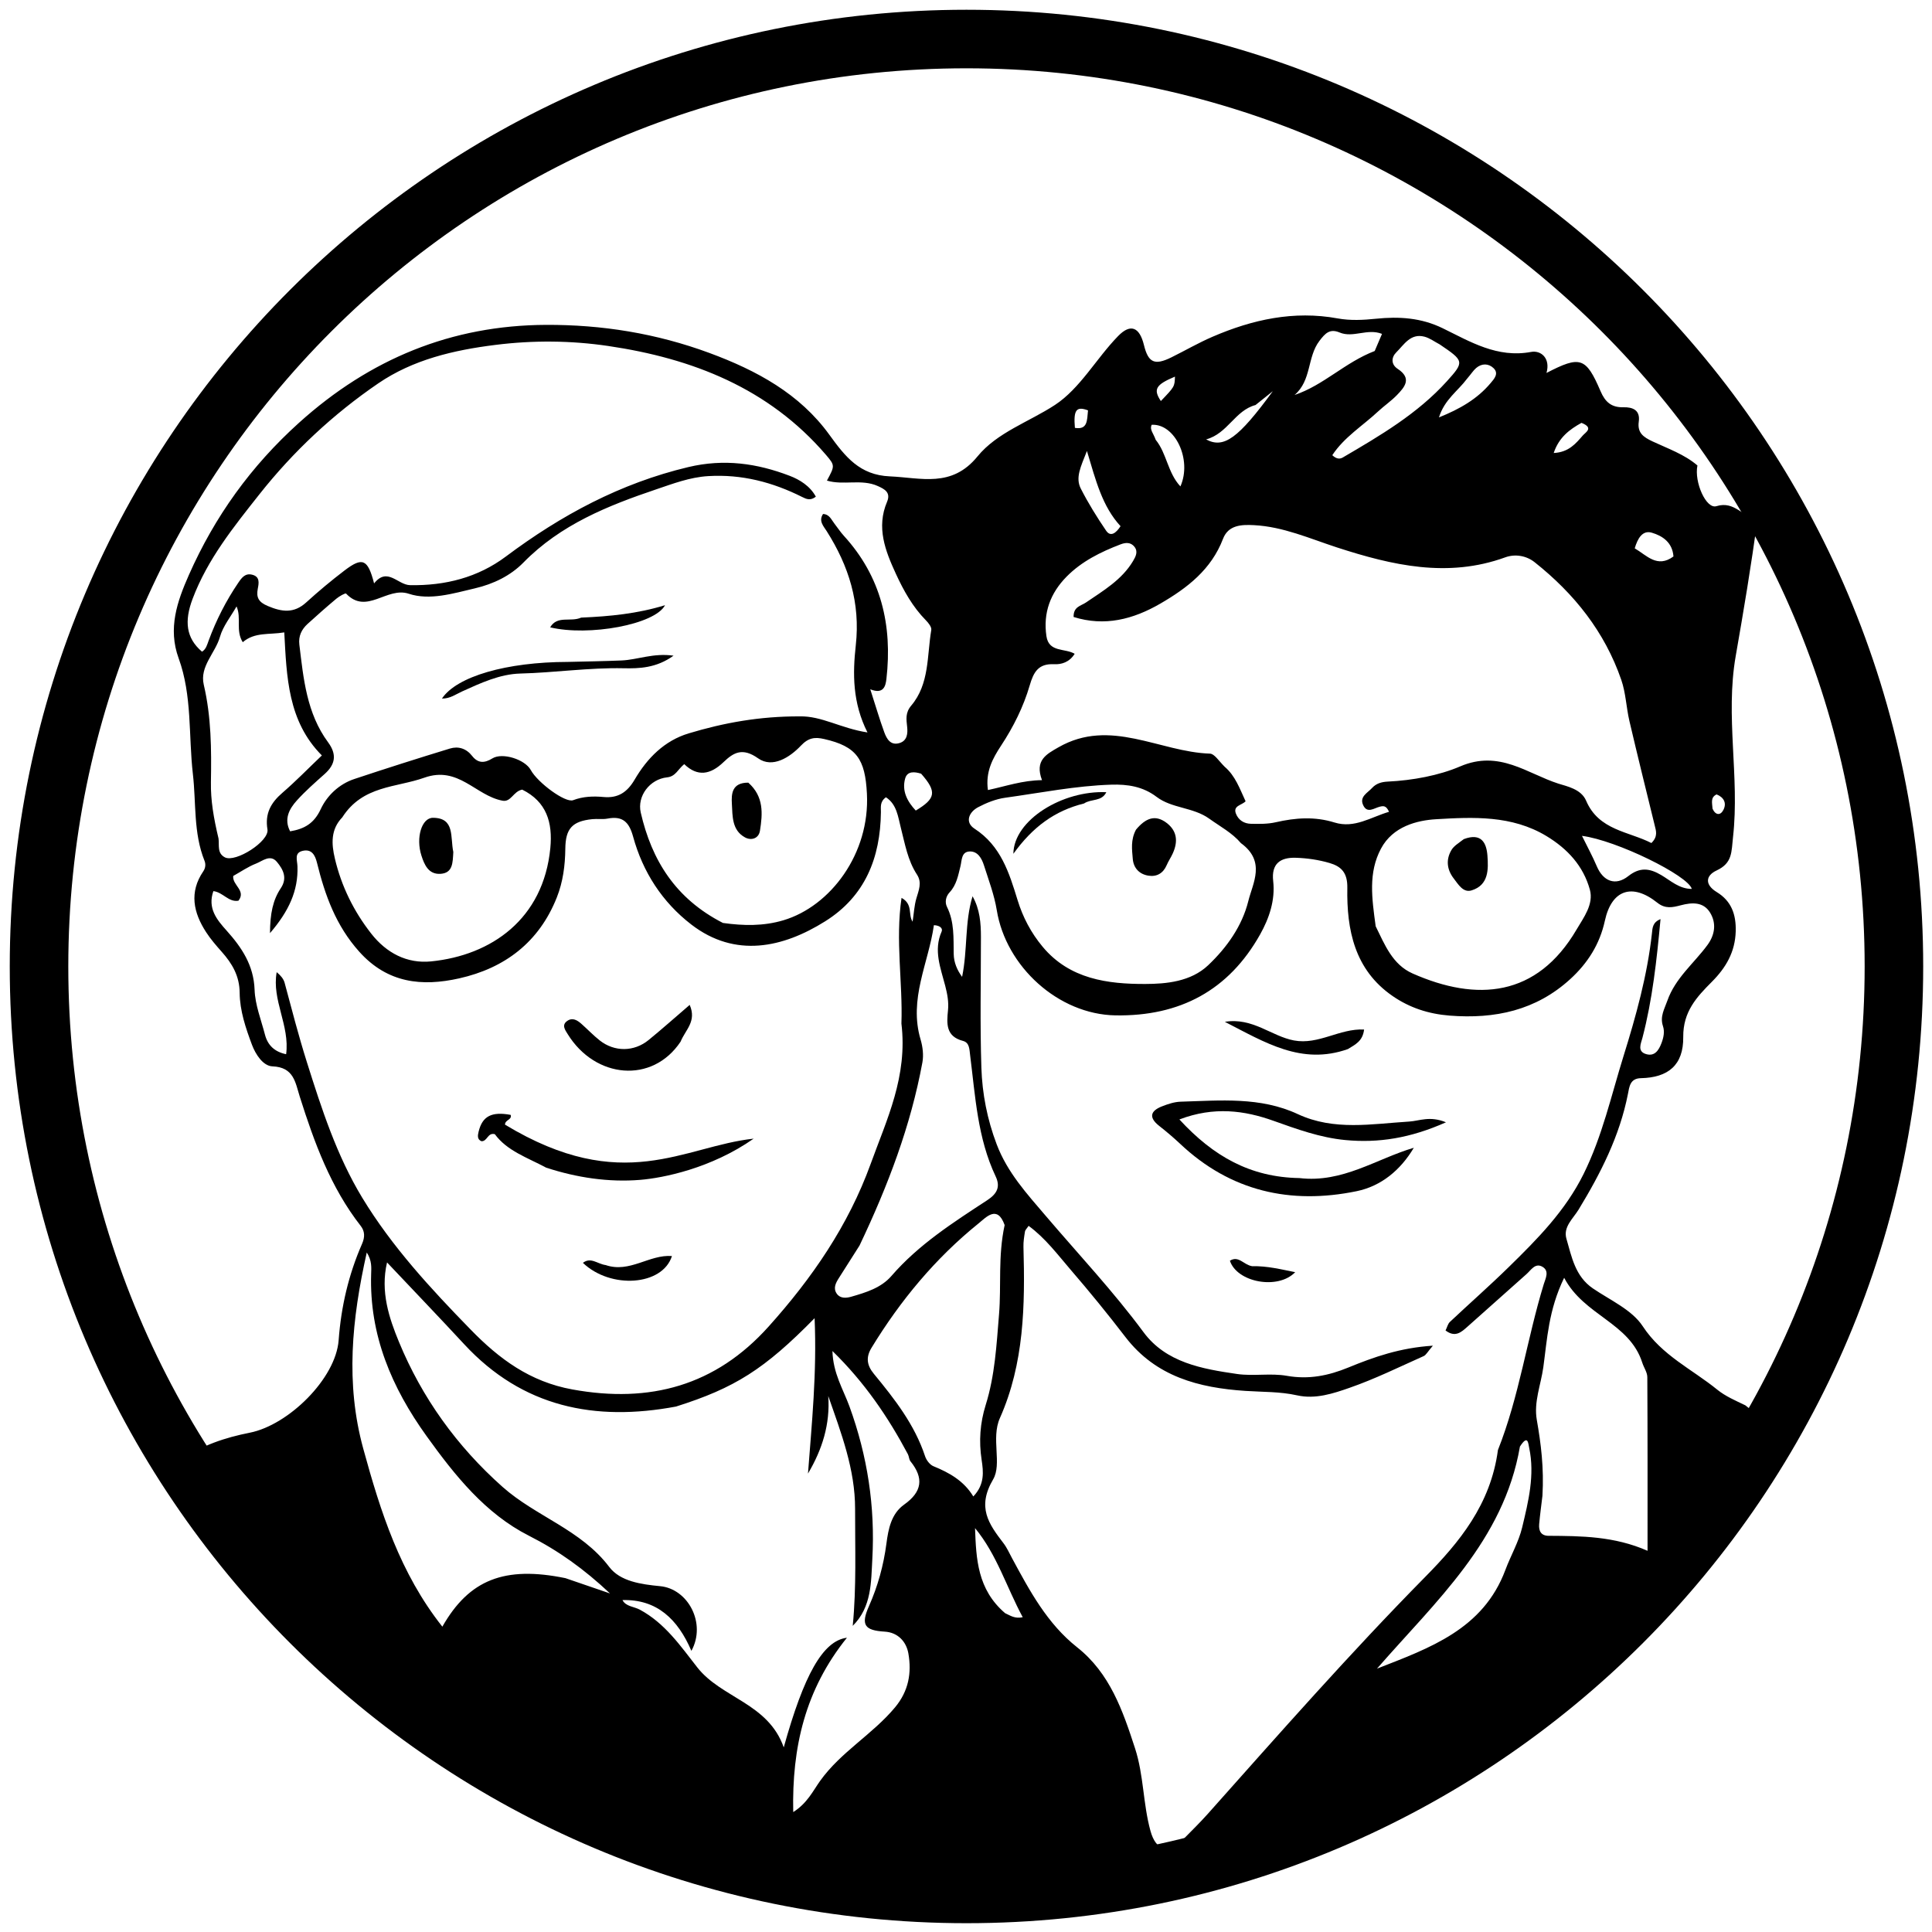 <svg xmlns="http://www.w3.org/2000/svg" width="99" height="99" viewBox="0 0 99 99" fill="none"><path d="M89.437 72.013C88.94 71.773 88.418 71.551 87.998 71.211C86.706 70.16 85.162 69.461 84.178 67.96C83.625 67.115 82.51 66.626 81.62 66.019C80.715 65.399 80.537 64.407 80.267 63.476C80.091 62.87 80.608 62.447 80.889 61.985C82.017 60.131 82.994 58.218 83.418 56.061C83.491 55.691 83.524 55.259 84.084 55.248C85.47 55.218 86.27 54.589 86.253 53.137C86.24 51.839 86.944 51.088 87.721 50.308C88.443 49.583 88.912 48.782 88.942 47.722C88.966 46.855 88.719 46.169 87.97 45.712C87.347 45.332 87.397 44.868 87.962 44.605C88.779 44.224 88.719 43.667 88.805 42.883C89.149 39.795 88.4 36.721 88.942 33.615C89.345 31.303 89.74 28.977 90.059 26.567C89.295 26.543 88.911 25.642 87.95 25.938C87.427 26.098 86.805 24.7 86.98 23.852C86.312 23.28 85.469 22.988 84.678 22.618C84.208 22.398 83.895 22.178 83.974 21.607C84.058 21.013 83.662 20.858 83.19 20.869C82.573 20.884 82.254 20.603 82.014 20.042C81.267 18.302 80.974 18.215 79.245 19.111C79.459 18.366 78.97 17.938 78.455 18.034C76.721 18.357 75.345 17.512 73.929 16.821C72.82 16.279 71.689 16.212 70.508 16.333C69.853 16.4 69.194 16.435 68.544 16.316C66.297 15.905 64.18 16.373 62.131 17.257C61.411 17.567 60.728 17.965 60.024 18.312C59.162 18.737 58.84 18.588 58.617 17.676C58.393 16.767 57.937 16.559 57.292 17.223C56.173 18.372 55.348 19.906 54.056 20.752C52.73 21.62 51.095 22.156 50.088 23.39C48.764 25.012 47.2 24.48 45.593 24.41C44.053 24.343 43.319 23.411 42.496 22.275C40.977 20.177 38.778 18.983 36.351 18.086C33.628 17.08 30.834 16.634 27.977 16.647C23.131 16.669 18.958 18.388 15.327 21.659C12.86 23.882 11.007 26.463 9.68 29.459C9.081 30.815 8.594 32.199 9.154 33.731C9.853 35.645 9.656 37.685 9.884 39.666C10.056 41.15 9.905 42.678 10.48 44.109C10.552 44.287 10.527 44.486 10.419 44.645C9.682 45.722 9.912 46.769 10.565 47.772C10.795 48.127 11.077 48.451 11.36 48.77C11.897 49.374 12.274 50.009 12.281 50.873C12.289 51.794 12.592 52.684 12.913 53.541C13.095 54.025 13.479 54.624 13.959 54.642C15.062 54.686 15.131 55.468 15.362 56.198C16.104 58.544 16.942 60.845 18.483 62.817C18.697 63.091 18.705 63.39 18.552 63.738C17.863 65.31 17.481 66.947 17.353 68.674C17.207 70.646 14.781 73.022 12.803 73.414C11.552 73.662 10.333 74.054 9.235 74.838C9.233 74.836 9.231 74.833 9.229 74.831C9.156 74.899 9.086 74.97 9.014 75.04C10.038 76.53 10.987 78.067 12.025 79.549C12.737 80.565 13.54 81.513 14.402 82.404C14.816 82.833 15.219 83.266 15.619 83.708C15.748 83.85 15.897 83.987 16.037 84.132C21.142 88.688 26.909 92.205 33.496 94.343C36.775 95.406 40.076 96.218 43.507 96.65C45.905 96.953 48.287 97.091 50.677 97.042C50.737 96.995 50.811 96.962 50.9 96.953C53.211 96.693 55.55 96.462 57.822 95.964C59.14 95.675 60.488 95.476 61.812 95.189C62.226 95.054 62.638 94.919 63.048 94.778C64.029 94.44 64.956 93.995 65.917 93.611C66.879 93.225 67.834 92.835 68.72 92.288C68.928 92.16 69.128 92.225 69.252 92.366C70.234 91.873 71.199 91.337 72.148 90.788C73.212 90.175 74.193 89.44 75.199 88.738C75.358 88.627 75.518 88.519 75.678 88.411C78.101 86.515 80.582 84.576 82.692 82.333C82.77 82.25 82.856 82.207 82.943 82.194C83.309 81.75 83.642 81.293 84.059 80.881C84.564 80.384 84.891 79.744 85.331 79.197C85.928 78.455 86.608 77.782 87.193 77.03C87.389 76.78 87.554 76.509 87.719 76.238C87.891 75.954 88.221 75.616 88.33 75.289C88.411 75.047 88.65 74.889 88.888 74.875C89.295 74.097 89.705 73.319 90.136 72.555C89.899 72.381 89.664 72.201 89.437 72.013ZM87.96 40.707C88.325 40.849 88.494 41.144 88.31 41.503C88.161 41.797 87.904 41.781 87.754 41.439C87.729 41.102 87.651 40.863 87.96 40.707ZM86.691 45.55C86.046 45.549 85.609 45.127 85.131 44.844C84.534 44.491 84.037 44.421 83.436 44.895C82.778 45.414 82.148 45.157 81.823 44.389C81.597 43.858 81.318 43.349 81.064 42.831C82.832 43.058 86.506 44.867 86.691 45.55ZM80.79 47.627C78.752 51.106 75.669 51.334 72.388 49.885C71.351 49.427 70.957 48.405 70.493 47.465C70.296 46.017 70.108 44.721 70.764 43.487C71.371 42.344 72.615 42.036 73.596 41.978C75.487 41.867 77.465 41.769 79.24 42.839C80.335 43.5 81.134 44.381 81.468 45.587C81.675 46.336 81.142 47.027 80.79 47.627ZM84.64 27.296C85.193 27.458 85.699 27.796 85.752 28.514C84.917 29.132 84.375 28.45 83.767 28.098C83.915 27.594 84.162 27.156 84.64 27.296ZM81.038 21.668C81.69 21.925 81.245 22.153 81.101 22.321C80.744 22.732 80.385 23.174 79.615 23.213C79.884 22.41 80.426 22.008 81.038 21.668ZM75.64 18.859C75.929 18.611 76.278 18.618 76.534 18.866C76.819 19.142 76.564 19.416 76.381 19.633C75.695 20.447 74.811 20.955 73.735 21.389C74.02 20.472 74.712 20.03 75.169 19.414C75.389 19.159 75.493 18.985 75.64 18.859ZM71.549 18.055C71.945 17.662 72.279 17.067 72.988 17.251C73.266 17.323 73.513 17.513 73.774 17.648C75.021 18.494 75.052 18.53 74.143 19.535C72.638 21.2 70.72 22.324 68.807 23.443C68.668 23.524 68.493 23.537 68.27 23.325C68.876 22.4 69.827 21.821 70.617 21.083C70.926 20.795 71.282 20.554 71.576 20.251C71.983 19.833 72.362 19.39 71.623 18.903C71.27 18.672 71.292 18.31 71.549 18.055ZM67.609 17.47C67.906 17.08 68.139 16.826 68.645 17.038C69.34 17.33 70.067 16.812 70.817 17.109C70.689 17.41 70.566 17.698 70.443 17.986C68.911 18.575 67.834 19.736 66.335 20.241C67.214 19.495 66.976 18.299 67.609 17.47ZM64.335 20.755C64.647 20.505 64.866 20.331 65.223 20.045C63.459 22.451 62.714 23.007 61.804 22.516C62.912 22.218 63.282 21.032 64.335 20.755ZM60.208 19.299C60.189 19.814 60.189 19.814 59.485 20.55C59.084 19.949 59.222 19.712 60.208 19.299ZM59.015 21.768C60.202 21.694 61.098 23.543 60.487 24.925C59.833 24.226 59.79 23.234 59.22 22.536C59.103 22.196 58.898 22.017 59.015 21.768ZM57.419 26.963C57.185 27.324 56.907 27.528 56.679 27.192C56.208 26.5 55.763 25.784 55.383 25.038C55.097 24.476 55.375 23.928 55.697 23.109C56.156 24.638 56.485 25.951 57.419 26.963ZM55.752 21.028C55.701 21.554 55.733 22.034 55.08 21.925C55.001 21.005 55.154 20.805 55.752 21.028ZM51.295 38.212C51.931 37.246 52.444 36.219 52.766 35.116C52.964 34.438 53.208 33.995 54.017 34.036C54.385 34.054 54.797 33.94 55.068 33.503C54.573 33.204 53.746 33.444 53.621 32.599C53.444 31.399 53.827 30.388 54.654 29.549C55.426 28.766 56.397 28.286 57.414 27.896C57.687 27.792 57.94 27.78 58.13 28.016C58.329 28.264 58.197 28.518 58.061 28.747C57.485 29.714 56.538 30.265 55.646 30.874C55.386 31.051 55 31.084 55.014 31.616C56.602 32.113 58.06 31.742 59.462 30.928C60.845 30.125 62.068 29.184 62.67 27.611C62.943 26.898 63.619 26.877 64.258 26.91C65.754 26.987 67.116 27.598 68.51 28.052C71.349 28.974 74.191 29.628 77.131 28.56C77.641 28.375 78.214 28.472 78.639 28.81C80.671 30.422 82.229 32.377 83.079 34.84C83.31 35.51 83.332 36.25 83.495 36.948C83.913 38.733 84.353 40.511 84.79 42.291C84.861 42.579 84.966 42.861 84.621 43.199C83.452 42.599 81.925 42.552 81.276 41.029C81.021 40.429 80.279 40.291 79.856 40.155C78.253 39.641 76.831 38.41 74.823 39.272C73.736 39.738 72.389 39.99 71.106 40.051C70.797 40.066 70.52 40.145 70.309 40.376C70.08 40.63 69.648 40.821 69.852 41.258C70.06 41.707 70.415 41.405 70.708 41.336C70.882 41.295 71.031 41.267 71.177 41.599C70.249 41.869 69.409 42.465 68.384 42.147C67.369 41.831 66.384 41.903 65.373 42.134C64.963 42.228 64.525 42.222 64.101 42.213C63.753 42.206 63.463 42.031 63.331 41.691C63.172 41.28 63.633 41.265 63.827 41.059C63.522 40.407 63.301 39.753 62.753 39.289C62.444 38.98 62.228 38.625 62.001 38.618C59.417 38.533 56.901 36.773 54.246 38.289C53.623 38.646 53.008 38.958 53.395 39.977C52.397 39.985 51.545 40.288 50.623 40.484C50.493 39.545 50.867 38.863 51.295 38.212ZM50.125 41.361C50.553 41.136 51.031 40.944 51.507 40.878C53.317 40.628 55.117 40.265 56.949 40.208C57.772 40.183 58.559 40.296 59.267 40.834C60.054 41.431 61.141 41.358 61.965 41.951C62.522 42.352 63.134 42.671 63.588 43.204C64.879 44.146 64.193 45.253 63.966 46.174C63.65 47.448 62.869 48.553 61.907 49.463C61.018 50.304 59.758 50.419 58.685 50.421C56.772 50.426 54.814 50.179 53.429 48.516C52.831 47.799 52.413 47.003 52.141 46.117C51.711 44.719 51.286 43.339 49.935 42.462C49.433 42.138 49.642 41.615 50.125 41.361ZM48.251 47.735C47.824 48.7 48.202 49.608 48.436 50.517C48.544 50.938 48.621 51.341 48.577 51.775C48.51 52.447 48.459 53.109 49.347 53.339C49.684 53.427 49.673 53.774 49.712 54.076C49.979 56.179 50.088 58.317 51.02 60.282C51.27 60.81 51.101 61.166 50.587 61.502C48.838 62.647 47.072 63.774 45.679 65.383C45.147 65.998 44.368 66.231 43.612 66.449C43.373 66.517 43.064 66.549 42.883 66.299C42.677 66.011 42.827 65.738 42.992 65.48C43.344 64.929 43.693 64.376 44.044 63.824C45.516 60.729 46.669 57.677 47.266 54.439C47.334 54.067 47.283 53.641 47.175 53.274C46.552 51.191 47.581 49.349 47.855 47.408C48.194 47.424 48.316 47.588 48.251 47.735ZM46.926 41.535C46.494 41.072 46.205 40.538 46.381 39.896C46.489 39.5 46.868 39.541 47.201 39.646C48.02 40.574 47.95 40.921 46.926 41.535ZM9.87 30.683C10.636 28.652 11.973 26.999 13.29 25.332C15.032 23.128 17.077 21.219 19.385 19.643C21.162 18.43 23.239 17.941 25.383 17.674C27.325 17.43 29.262 17.448 31.169 17.729C35.477 18.365 39.385 19.887 42.321 23.304C42.795 23.857 42.779 23.872 42.374 24.627C43.226 24.883 44.145 24.527 44.983 24.907C45.325 25.062 45.658 25.232 45.455 25.713C44.896 27.027 45.364 28.224 45.904 29.396C46.301 30.259 46.763 31.094 47.443 31.784C47.575 31.917 47.746 32.133 47.721 32.281C47.496 33.604 47.636 35.042 46.693 36.157C46.385 36.522 46.442 36.855 46.485 37.252C46.52 37.575 46.492 37.95 46.102 38.073C45.636 38.22 45.437 37.863 45.312 37.522C45.066 36.848 44.866 36.158 44.595 35.321C45.278 35.595 45.381 35.15 45.422 34.792C45.736 32.039 45.153 29.544 43.235 27.449C43.059 27.257 42.918 27.034 42.756 26.829C42.599 26.631 42.508 26.354 42.175 26.338C41.934 26.694 42.202 26.966 42.359 27.213C43.496 29.005 44.093 30.893 43.852 33.069C43.692 34.513 43.679 36.002 44.451 37.532C43.084 37.322 42.106 36.681 40.979 36.709C38.913 36.701 37.079 37.041 35.289 37.58C34.046 37.955 33.165 38.848 32.52 39.95C32.148 40.583 31.685 40.912 30.924 40.84C30.406 40.792 29.883 40.808 29.369 41.003C28.97 41.155 27.551 40.105 27.198 39.457C26.901 38.913 25.742 38.546 25.231 38.862C24.835 39.108 24.498 39.124 24.195 38.738C23.897 38.356 23.489 38.224 23.052 38.358C21.412 38.859 19.778 39.378 18.151 39.92C17.369 40.181 16.756 40.773 16.435 41.462C16.093 42.197 15.597 42.477 14.867 42.599C14.54 41.976 14.814 41.456 15.215 41.014C15.653 40.53 16.148 40.096 16.637 39.66C17.192 39.163 17.267 38.654 16.812 38.037C15.715 36.55 15.55 34.78 15.339 33.027C15.287 32.595 15.454 32.252 15.759 31.973C16.243 31.532 16.734 31.098 17.236 30.678C17.383 30.555 17.697 30.377 17.734 30.417C18.787 31.524 19.819 30.051 20.943 30.424C22.02 30.781 23.215 30.411 24.34 30.147C25.288 29.925 26.162 29.5 26.823 28.825C28.724 26.883 31.15 25.911 33.632 25.073C34.483 24.786 35.347 24.454 36.288 24.397C38.011 24.293 39.593 24.708 41.11 25.469C41.319 25.574 41.526 25.669 41.806 25.451C41.51 24.902 40.972 24.575 40.466 24.382C38.793 23.742 37.104 23.498 35.272 23.934C31.789 24.763 28.756 26.398 25.921 28.518C24.486 29.593 22.812 30.016 21.016 29.985C20.374 29.973 19.856 29.036 19.169 29.895C18.847 28.642 18.572 28.534 17.654 29.233C16.976 29.749 16.319 30.299 15.687 30.873C15.058 31.444 14.443 31.359 13.719 31.052C13.249 30.853 13.123 30.617 13.21 30.164C13.268 29.87 13.323 29.546 12.917 29.448C12.566 29.363 12.391 29.596 12.213 29.858C11.583 30.785 11.079 31.775 10.692 32.824C10.611 33.042 10.564 33.261 10.352 33.394C9.533 32.697 9.436 31.833 9.87 30.683ZM40.15 47.155C39.119 47.464 38.089 47.44 37.045 47.294C34.612 46.05 33.393 44.076 32.833 41.636C32.64 40.795 33.293 39.926 34.186 39.833C34.621 39.788 34.736 39.42 35.062 39.156C35.743 39.815 36.405 39.698 37.076 39.052C37.587 38.561 38.047 38.291 38.847 38.858C39.588 39.383 40.479 38.801 41.036 38.213C41.436 37.789 41.768 37.764 42.231 37.869C43.901 38.248 44.332 38.898 44.423 40.668C44.583 43.735 42.561 46.434 40.15 47.155ZM28.2 43.457C27.848 47.096 25.176 48.954 22.094 49.264C20.852 49.389 19.799 48.832 19.023 47.841C18.127 46.697 17.495 45.416 17.16 43.995C16.98 43.236 16.942 42.502 17.539 41.883C18.59 40.241 20.296 40.366 21.743 39.851C23.488 39.229 24.37 40.767 25.739 41.027C26.185 41.125 26.301 40.546 26.76 40.462C28.007 41.082 28.327 42.142 28.2 43.457ZM10.442 35.089C10.221 34.146 11.036 33.466 11.274 32.625C11.427 32.086 11.817 31.612 12.121 31.074C12.384 31.67 12.062 32.3 12.439 32.908C13.058 32.377 13.789 32.536 14.567 32.405C14.689 34.674 14.744 36.955 16.493 38.711C15.8 39.371 15.162 40.029 14.472 40.624C13.88 41.134 13.57 41.684 13.705 42.502C13.804 43.112 12.073 44.214 11.525 43.933C11.116 43.722 11.243 43.311 11.198 42.968C10.947 41.91 10.792 41.013 10.808 40.082C10.837 38.408 10.829 36.741 10.442 35.089ZM18.566 61.381C17.258 59.226 16.481 56.823 15.723 54.42C15.3 53.078 14.95 51.72 14.585 50.363C14.531 50.16 14.38 49.981 14.178 49.816C13.919 51.25 14.857 52.544 14.662 54.021C14.065 53.896 13.717 53.558 13.576 53.013C13.378 52.252 13.073 51.49 13.046 50.72C13.002 49.465 12.391 48.556 11.611 47.685C11.107 47.124 10.627 46.542 10.933 45.663C11.431 45.722 11.71 46.243 12.219 46.154C12.624 45.63 11.893 45.358 11.952 44.886C12.332 44.675 12.708 44.412 13.124 44.25C13.457 44.12 13.852 43.756 14.193 44.17C14.507 44.551 14.741 44.986 14.389 45.513C13.984 46.119 13.841 46.809 13.835 47.816C14.804 46.686 15.285 45.642 15.243 44.396C15.231 44.066 15.062 43.697 15.521 43.597C15.966 43.501 16.143 43.806 16.243 44.209C16.653 45.874 17.213 47.434 18.409 48.767C19.862 50.388 21.628 50.56 23.529 50.134C25.866 49.611 27.62 48.283 28.531 45.991C28.849 45.19 28.958 44.351 28.968 43.492C28.978 42.459 29.322 42.083 30.343 41.976C30.603 41.948 30.875 41.995 31.13 41.947C31.898 41.799 32.234 42.115 32.44 42.865C32.937 44.681 33.935 46.228 35.426 47.376C37.679 49.111 40.13 48.561 42.285 47.209C44.333 45.925 45.112 43.954 45.14 41.616C45.143 41.363 45.077 41.08 45.397 40.854C45.959 41.218 46.017 41.862 46.161 42.419C46.373 43.243 46.51 44.084 46.987 44.814C47.259 45.23 47.075 45.623 46.956 46.038C46.848 46.41 46.829 46.807 46.764 47.229C46.521 46.867 46.797 46.338 46.197 46.009C45.874 48.204 46.264 50.331 46.191 52.449C46.516 55.167 45.443 57.352 44.618 59.631C43.466 62.81 41.609 65.499 39.385 67.976C36.668 71.005 33.306 71.922 29.332 71.199C27.157 70.803 25.584 69.639 24.113 68.126C22.069 66.03 20.085 63.883 18.566 61.381ZM28.974 80.868C25.855 80.229 24.04 80.943 22.667 83.354C20.496 80.61 19.498 77.46 18.613 74.228C17.7 70.892 18.023 67.619 18.794 64.18C19.065 64.604 19.028 64.96 19.018 65.284C18.921 68.412 20.072 71.103 21.86 73.59C23.31 75.608 24.875 77.565 27.103 78.694C28.618 79.462 29.932 80.404 31.259 81.652C30.415 81.363 29.695 81.116 28.974 80.868ZM46.332 77.097C45.671 77.566 45.521 78.343 45.422 79.098C45.276 80.211 44.984 81.273 44.528 82.301C44.095 83.273 44.308 83.547 45.337 83.609C46 83.648 46.44 84.111 46.547 84.726C46.722 85.719 46.561 86.65 45.868 87.484C44.713 88.874 43.087 89.769 42.023 91.259C41.654 91.777 41.369 92.397 40.647 92.855C40.575 89.543 41.257 86.58 43.399 83.921C42.163 84.075 41.192 85.837 40.161 89.54C39.359 87.265 36.968 87.023 35.727 85.436C34.864 84.335 34.074 83.176 32.783 82.481C32.488 82.323 32.069 82.324 31.897 81.992C33.663 81.943 34.733 82.973 35.429 84.594C36.205 83.18 35.256 81.415 33.827 81.279C32.855 81.186 31.779 81.035 31.219 80.294C29.772 78.381 27.46 77.71 25.753 76.193C23.412 74.113 21.621 71.62 20.442 68.759C19.945 67.555 19.48 66.186 19.833 64.69C21.194 66.131 22.503 67.495 23.788 68.883C26.774 72.108 30.481 72.854 34.64 72.075C37.653 71.123 39.17 70.167 41.742 67.547C41.863 70.37 41.597 72.933 41.403 75.509C42.135 74.273 42.543 72.978 42.442 71.536C43.102 73.428 43.822 75.29 43.817 77.326C43.812 79.319 43.891 81.312 43.696 83.312C44.673 82.344 44.634 81.064 44.7 79.88C44.849 77.208 44.452 74.606 43.528 72.068C43.212 71.2 42.687 70.373 42.656 69.229C44.308 70.841 45.506 72.609 46.521 74.513C46.582 74.627 46.577 74.785 46.655 74.881C47.349 75.742 47.253 76.443 46.332 77.097ZM47.833 75.133C47.648 75.058 47.47 74.823 47.404 74.624C46.869 73.002 45.841 71.688 44.78 70.4C44.405 69.946 44.371 69.536 44.66 69.062C46.139 66.638 47.931 64.476 50.145 62.689C50.539 62.37 51.106 61.727 51.48 62.775C51.132 64.384 51.315 65.874 51.193 67.345C51.064 68.918 50.983 70.481 50.509 71.994C50.22 72.921 50.154 73.843 50.301 74.81C50.39 75.4 50.47 76.059 49.875 76.682C49.391 75.882 48.647 75.465 47.833 75.133ZM51.503 82.662C50.081 81.442 50.021 79.878 49.963 78.304C51.083 79.657 51.573 81.326 52.407 82.87C51.995 82.96 51.758 82.777 51.503 82.662ZM61.877 92.961C61.485 93.4 61.06 93.814 60.647 94.235C59.888 95.008 59.237 94.852 58.954 93.825C58.569 92.438 58.612 90.975 58.163 89.591C57.531 87.649 56.875 85.74 55.192 84.409C53.66 83.196 52.764 81.521 51.861 79.848C51.721 79.59 51.602 79.315 51.425 79.083C50.663 78.088 50.047 77.24 50.89 75.807C51.355 75.015 50.775 73.705 51.235 72.67C52.485 69.86 52.528 66.883 52.444 63.888C52.437 63.628 52.48 63.366 52.522 63.108C52.536 63.022 52.62 62.949 52.708 62.815C53.576 63.451 54.199 64.296 54.874 65.079C55.837 66.196 56.77 67.34 57.667 68.51C59.228 70.546 61.436 71.115 63.819 71.273C64.704 71.332 65.59 71.305 66.464 71.5C67.406 71.71 68.314 71.409 69.164 71.111C70.458 70.661 71.697 70.049 72.951 69.49C73.076 69.434 73.153 69.27 73.424 68.956C71.734 69.064 70.4 69.538 69.091 70.075C68.069 70.494 67.064 70.698 65.941 70.5C65.11 70.353 64.226 70.528 63.388 70.406C61.599 70.146 59.752 69.826 58.596 68.263C57.053 66.176 55.281 64.292 53.604 62.325C52.625 61.176 51.621 60.088 51.071 58.634C50.587 57.359 50.332 56.047 50.288 54.714C50.215 52.481 50.265 50.245 50.265 48.01C50.265 47.296 50.211 46.593 49.836 45.927C49.426 47.27 49.588 48.668 49.3 50.056C49.045 49.708 48.878 49.325 48.87 48.883C48.855 48.065 48.91 47.244 48.526 46.472C48.408 46.235 48.462 45.938 48.656 45.73C49.014 45.348 49.098 44.865 49.216 44.388C49.292 44.083 49.255 43.645 49.69 43.631C50.105 43.618 50.308 43.99 50.419 44.338C50.661 45.098 50.95 45.859 51.077 46.64C51.545 49.529 54.233 51.981 57.158 52.03C60.454 52.084 62.958 50.756 64.572 47.881C65.035 47.056 65.352 46.127 65.241 45.148C65.138 44.245 65.621 43.933 66.386 43.954C66.971 43.97 67.569 44.058 68.129 44.222C68.718 44.395 69.054 44.707 69.04 45.499C69.003 47.647 69.41 49.693 71.356 51.036C72.229 51.639 73.195 51.956 74.282 52.042C76.606 52.224 78.705 51.777 80.464 50.171C81.354 49.359 81.977 48.381 82.237 47.181C82.582 45.594 83.636 45.229 84.929 46.26C85.335 46.584 85.713 46.498 86.129 46.388C86.701 46.237 87.287 46.203 87.631 46.769C87.963 47.316 87.875 47.907 87.49 48.429C86.797 49.37 85.849 50.115 85.439 51.278C85.284 51.716 85.052 52.09 85.214 52.58C85.308 52.862 85.248 53.163 85.139 53.449C84.999 53.816 84.795 54.142 84.355 54.016C83.883 53.88 84.083 53.481 84.161 53.186C84.675 51.22 84.893 49.212 85.089 47.098C84.677 47.261 84.678 47.558 84.649 47.824C84.413 49.978 83.832 52.064 83.194 54.112C82.564 56.137 82.106 58.218 81.149 60.152C80.21 62.051 78.778 63.493 77.31 64.929C76.33 65.889 75.297 66.796 74.297 67.737C74.19 67.838 74.154 68.014 74.073 68.177C74.575 68.555 74.885 68.259 75.205 67.975C76.208 67.078 77.213 66.182 78.22 65.289C78.454 65.082 78.665 64.699 79.034 64.91C79.409 65.124 79.198 65.507 79.106 65.804C78.244 68.616 77.849 71.557 76.757 74.304C76.386 77.096 74.774 79.038 73.031 80.804C69.163 84.728 65.535 88.856 61.877 92.961ZM78 78.266C77.819 79.02 77.412 79.715 77.138 80.449C76 83.495 73.257 84.449 70.56 85.505C73.561 82.058 77.054 78.948 77.884 74.127C78.297 73.483 78.309 73.96 78.359 74.193C78.654 75.585 78.318 76.935 78 78.266ZM84.424 79.466C82.715 78.716 81.032 78.708 79.349 78.698C78.96 78.696 78.841 78.439 78.87 78.104C78.913 77.617 78.981 77.132 79.038 76.647C79.121 75.213 78.964 73.986 78.749 72.757C78.588 71.839 78.959 70.957 79.083 70.06C79.282 68.621 79.345 67.139 80.151 65.476C81.169 67.42 83.501 67.769 84.155 69.83C84.234 70.078 84.41 70.319 84.412 70.564C84.429 73.473 84.424 76.382 84.424 79.466Z" fill="black"></path><path d="M66.583 60.367C68.8 60.63 70.519 59.383 72.447 58.814C71.764 59.966 70.767 60.781 69.523 61.038C66.127 61.738 63.051 61.045 60.472 58.611C60.13 58.288 59.77 57.985 59.399 57.693C58.834 57.248 58.967 56.915 59.551 56.689C59.854 56.571 60.182 56.462 60.501 56.453C62.529 56.393 64.579 56.193 66.503 57.09C68.36 57.956 70.291 57.59 72.212 57.471C72.736 57.439 73.263 57.167 74.095 57.509C72.271 58.321 70.64 58.581 68.932 58.418C67.649 58.295 66.459 57.861 65.246 57.429C63.776 56.906 62.214 56.685 60.435 57.363C62.172 59.251 64.066 60.325 66.583 60.367Z" fill="black"></path><path d="M69.07 53.757C66.695 54.598 64.823 53.416 62.764 52.361C64.183 52.124 65.149 53.098 66.305 53.315C67.569 53.552 68.641 52.693 69.899 52.755C69.83 53.347 69.459 53.517 69.07 53.757Z" fill="black"></path><path d="M64.157 64.882C64.955 64.867 65.642 65.046 66.368 65.189C65.489 66.108 63.385 65.715 63.023 64.602C63.47 64.322 63.722 64.81 64.157 64.882Z" fill="black"></path><path d="M27.989 59.834C27.007 59.309 25.988 58.978 25.356 58.118C24.984 58.021 24.979 58.49 24.671 58.479C24.436 58.384 24.484 58.163 24.526 57.985C24.719 57.192 25.194 56.949 26.168 57.129C26.245 57.391 25.883 57.369 25.877 57.629C31.925 61.287 35.037 58.733 38.619 58.347C36.436 59.876 33.974 60.363 32.802 60.459C31.197 60.591 29.559 60.348 27.989 59.834Z" fill="black"></path><path d="M34.875 53.377C33.425 55.551 30.501 55.273 29.09 52.991C28.96 52.78 28.758 52.52 29.077 52.307C29.341 52.131 29.581 52.278 29.786 52.458C30.104 52.739 30.398 53.051 30.73 53.313C31.486 53.91 32.491 53.904 33.239 53.291C33.933 52.724 34.603 52.127 35.341 51.493C35.712 52.338 35.119 52.772 34.875 53.377Z" fill="black"></path><path d="M31.035 64.825C32.272 65.248 33.267 64.273 34.432 64.362C33.949 65.892 31.288 66.068 29.869 64.711C30.28 64.398 30.611 64.769 31.035 64.825Z" fill="black"></path><path d="M29.094 33.918C30.076 33.895 30.961 33.88 31.846 33.844C32.671 33.81 33.471 33.45 34.514 33.598C33.632 34.234 32.751 34.26 31.958 34.243C30.182 34.205 28.428 34.469 26.66 34.514C25.617 34.541 24.628 35 23.67 35.435C23.351 35.58 23.059 35.803 22.646 35.796C23.406 34.661 25.95 33.924 29.094 33.918Z" fill="black"></path><path d="M29.781 31.648C31.267 31.583 32.655 31.448 34.078 31.012C33.556 32.009 30.16 32.618 28.191 32.146C28.564 31.518 29.228 31.892 29.781 31.648Z" fill="black"></path><path d="M58.211 42.513C58.688 41.942 59.179 41.713 59.775 42.164C60.33 42.584 60.366 43.135 60.095 43.731C60.001 43.939 59.87 44.128 59.781 44.337C59.602 44.753 59.269 44.939 58.848 44.871C58.389 44.799 58.087 44.489 58.046 44.015C58.007 43.535 57.929 43.042 58.211 42.513Z" fill="black"></path><path d="M55.55 41.171C54.047 41.543 52.92 42.373 51.927 43.75C51.948 42.014 54.456 40.494 56.69 40.594C56.454 41.086 55.925 40.919 55.55 41.171Z" fill="black"></path><path d="M38.344 40.105C39.15 40.819 39.08 41.699 38.942 42.568C38.877 42.976 38.493 43.083 38.177 42.911C37.502 42.544 37.539 41.824 37.503 41.193C37.473 40.677 37.502 40.103 38.344 40.105Z" fill="black"></path><path d="M23.229 43.659C23.197 44.207 23.208 44.735 22.576 44.777C21.957 44.818 21.743 44.306 21.594 43.84C21.301 42.928 21.607 41.905 22.186 41.906C23.322 41.909 23.065 42.897 23.229 43.659Z" fill="black"></path><path d="M75.008 42.999C75.918 42.654 76.171 43.205 76.219 43.837C76.271 44.545 76.29 45.349 75.413 45.624C74.979 45.761 74.731 45.325 74.495 45.019C74.143 44.563 74.082 44.053 74.375 43.558C74.5 43.345 74.745 43.203 75.008 42.999Z" fill="black"></path><path d="M49.524 97.049C75.771 97.049 97.049 75.771 97.049 49.524C97.049 23.277 75.771 2 49.524 2C23.277 2 2 23.277 2 49.524C2 75.771 23.277 97.049 49.524 97.049Z" stroke="black" stroke-width="3" stroke-miterlimit="10"></path></svg>